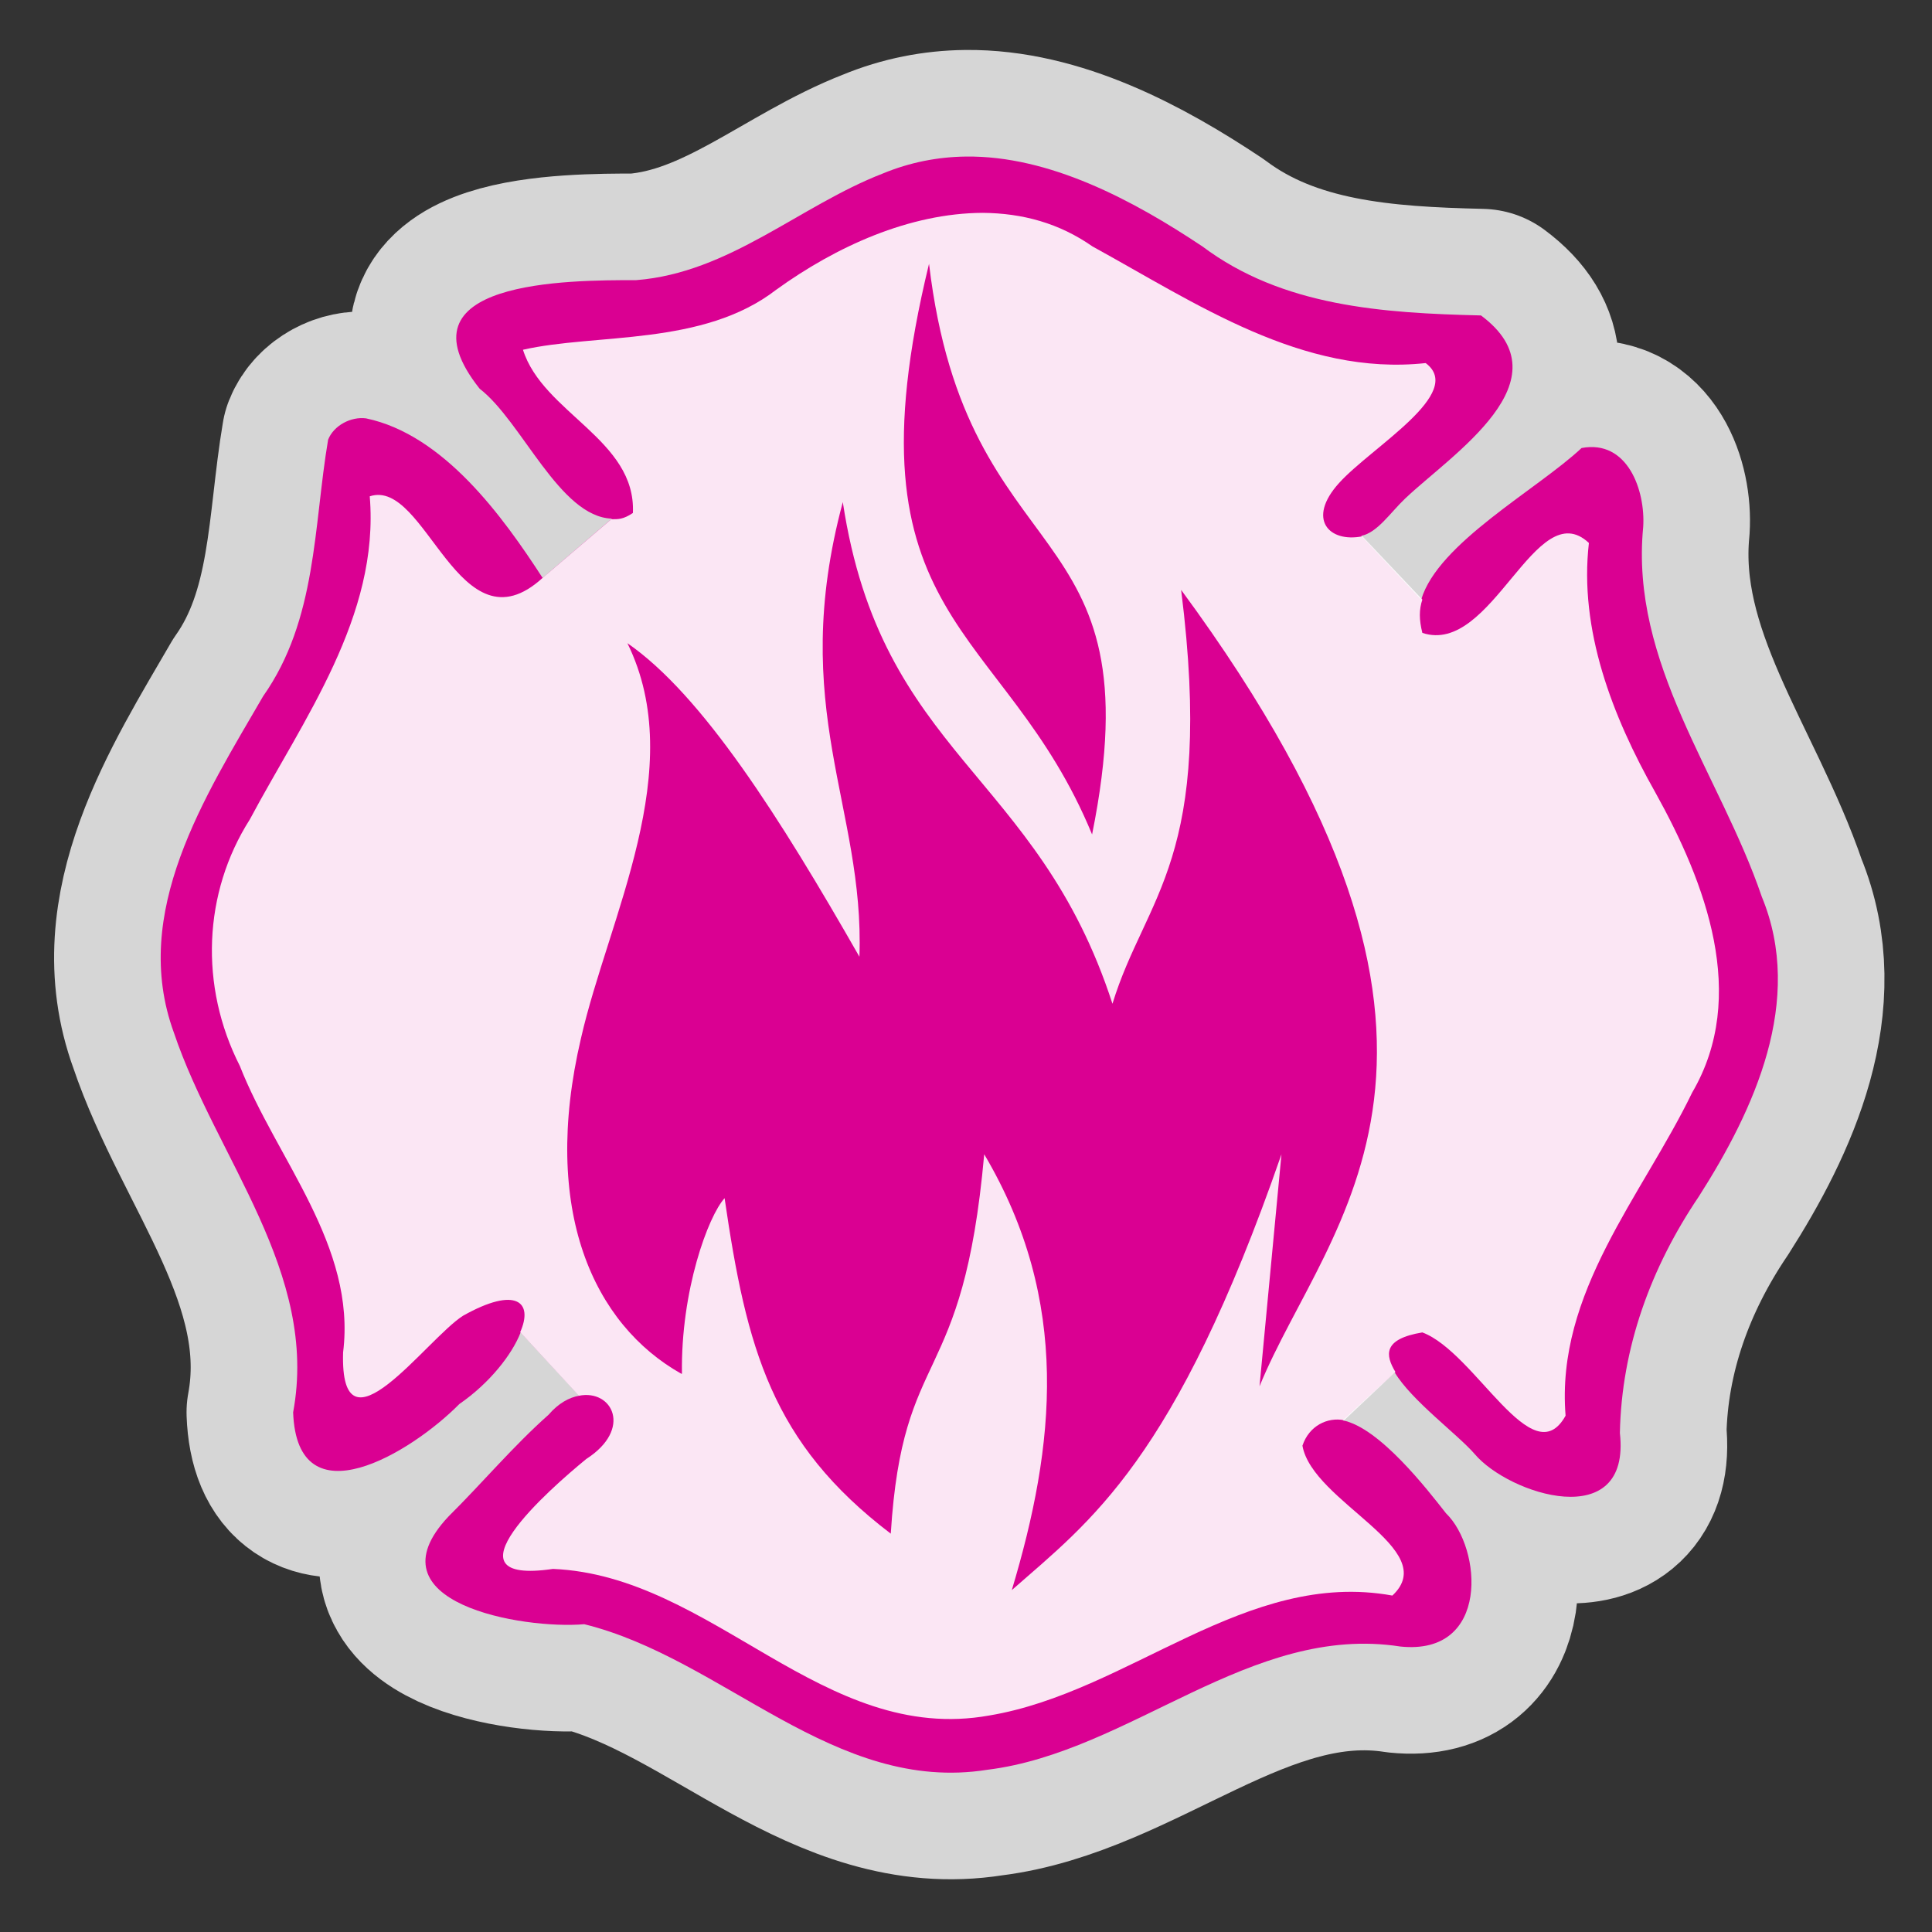 <?xml version="1.0" encoding="UTF-8" standalone="no"?>
<svg xmlns="http://www.w3.org/2000/svg" version="1.0" width="580" height="580">
 <rect width="100%" height="100%" fill="#333333" stroke="none"/>
 <path mix-blend-mode="normal" white-space="normal" isolation="auto" id="path4141" d="m 265,52.1 c -25,9.7 -46,29.8 -74,32 -20.4,0 -72.9,0 -47,32.6 12.7,9.8 24,38.5 39.7,39 l -20.8,17.8 c -12,-18.5 -29.7,-43 -53,-47.9 -4.5,-0.6 -9.7,2.1 -11.4,6.4 -4.4,26 -3.3,54 -19.5,77 -17.4,30 -40,64.9 -26.8,101 12.7,37.7 43.6,72 35.8,114 1.2,33 35.5,12.1 49.9,-2.5 9,-6.2 15.8,-14.8 18.4,-21.5 l 17.6,19 c -3,0.5 -6.3,2.3 -9.2,5.7 -10.7,9.5 -19.9,20.5 -30,30.5 -24.6,26 22.3,34 40.7,32.4 41.8,10.3 75,51 121,43.7 43,-5.3 79,-44 124,-37 27,2.8 24.5,-29.6 13.7,-40 -5.5,-7 -19.9,-25.7 -31,-27.9 L 418.7,412 c 5,8.4 19,18.7 24,24.5 10.3,12.2 47,24 43.6,-6.3 0.5,-25.6 9.3,-49.7 23.7,-71 16.6,-26 31.8,-58.8 18.9,-90 -12.5,-36.7 -39.6,-70 -35.6,-111 0.7,-11 -4.7,-26.3 -18.5,-23.7 -13.2,12.4 -43.146,28.528 -48.146,45.528 l -18.009,-19.155 c 4.9,-1 8.728,-6.963 13.156,-11.174 13.975,-13.29 49,-35.5 22.8,-55 C 415,94 385,92 361,74 340,60 315,46.7 290,47 c -8.4,0.1 -16.8,1.7 -25,5.1 z" solid-color="#000000" opacity="0.8" color-interpolation-filters="linearRGB" filter-gaussianBlur-deviation="0" color="#000000" image-rendering="auto" color-rendering="auto" stroke-width="64" color-interpolation="sRGB" solid-opacity="1" fill="none" stroke-linejoin="round" filter-blend-mode="normal" stroke="#ffffff" shape-rendering="auto"/>
 <path d="m 265,52.1 c -25,9.7 -46,29.8 -74,32 -20.4,0 -72.9,0 -47,32.6 12.7,9.8 24,38.5 39.7,39 l -20.8,17.8 c -12,-18.5 -29.7,-43 -53,-47.9 -4.5,-0.6 -9.7,2.1 -11.4,6.4 -4.4,26 -3.3,54 -19.5,77 -17.4,30 -40,64.9 -26.8,101 12.7,37.7 43.6,72 35.8,114 1.2,33 35.5,12.1 49.9,-2.5 9,-6.2 15.8,-14.8 18.4,-21.5 l 17.6,19 c -3,0.5 -6.3,2.3 -9.2,5.7 -10.7,9.5 -19.9,20.5 -30,30.5 -24.6,26 22.3,34 40.7,32.4 41.8,10.3 75,51 121,43.7 43,-5.3 79,-44 124,-37 27,2.8 24.5,-29.6 13.7,-40 -5.5,-7 -19.9,-25.7 -31,-27.9 L 418.7,412 c 5,8.4 19,18.7 24,24.5 10.3,12.2 47,24 43.6,-6.3 0.5,-25.6 9.3,-49.7 23.7,-71 16.6,-26 31.8,-58.8 18.9,-90 -12.5,-36.7 -39.6,-70 -35.6,-111 0.7,-11 -4.7,-26.3 -18.5,-23.7 -13.2,12.4 -43.146,28.528 -48.146,45.528 l -18.009,-19.155 c 4.9,-1 8.728,-6.963 13.156,-11.174 13.975,-13.29 49,-35.5 22.8,-55 C 415,94 385,92 361,74 340,60 315,46.7 290,47 c -8.4,0.1 -16.8,1.7 -25,5.1 z" id="path3575" isolation="auto" white-space="normal" mix-blend-mode="normal" fill="#da0092" color-rendering="auto" solid-opacity="1" color-interpolation-filters="linearRGB" shape-rendering="auto" image-rendering="auto" color-interpolation="sRGB" color="#000000" solid-color="#000000"/>
 <path d="M 295,63.9 C 273,64 251,74 233,87 c -22,17 -54,13 -76,18 6,19 34,27 33,49 -3,2 -4.49,1.873 -6.49,1.873 l -20.619,17.617 C 137.748,196.404 127.964,143.378 111,149 c 3,36 -20,67 -36,97 -14,22 -15.2,50 -3,74 11,28 35,54 31,86 -1,33 25,-4 36,-11 16,-9 21.17,-4.08 17.17,4.92 l 17.641,19.09 C 183.811,417.01 190,429 176,438 c -11,9 -44,38 -10,33 48,2 81,53 131,44 42,-7 77,-44 121,-36 15,-14 -24,-28 -27,-45 2,-6 7.529,-8.637 12.529,-7.637 l 15.381,-14.49 C 415.91,406.873 415,402 427,400 c 16,6 33,43 43,25 -3,-37 23,-66 38,-97 17,-29 4,-63 -11,-90 -13,-23 -23,-49 -20,-75 -16,-15 -29,34 -50,27 -1,-4 -1,-7 0,-10 l -18,-19 c -10,2 -16.825,-5.141 -7,-16 9.825,-10.859 38,-27 26,-36 C 391,113 359,91 328,74 318,67 307,64 295,63.9 Z M 278.902,79.193 C 290.198,174.264 347.617,152.615 327.85,250.51 301.493,186.501 252.546,187.443 278.902,79.193 Z m -25.887,71.539 c 11.578,76.245 58.362,80.951 80.953,150.607 9.978,-32.569 30.781,-43.3 20.615,-124.252 102.603,139.312 43.96,189.201 23.533,239.09 l 6.588,-69.656 c -32.005,92.247 -57.42,110.131 -80.953,130.84 12.99,-43.3 17.885,-86.599 -8.283,-130.84 -6.401,71.445 -24.474,56.477 -28.051,113.896 -35.77,-27.204 -43.299,-55.536 -49.889,-100.719 -4.895,5.365 -13.179,27.674 -12.803,52.713 l -0.188,0 c -26.263,-14.778 -42.266,-48.947 -30.123,-100.719 8.284,-36.334 32.475,-80.952 13.932,-118.604 22.497,15.531 45.841,52.431 69.656,94.131 1.6,-45.088 -21.65,-74.363 -4.988,-136.488 z" id="path6053" opacity="0.9" fill="#ffffff" fill-rule="evenodd"/>
</svg>

